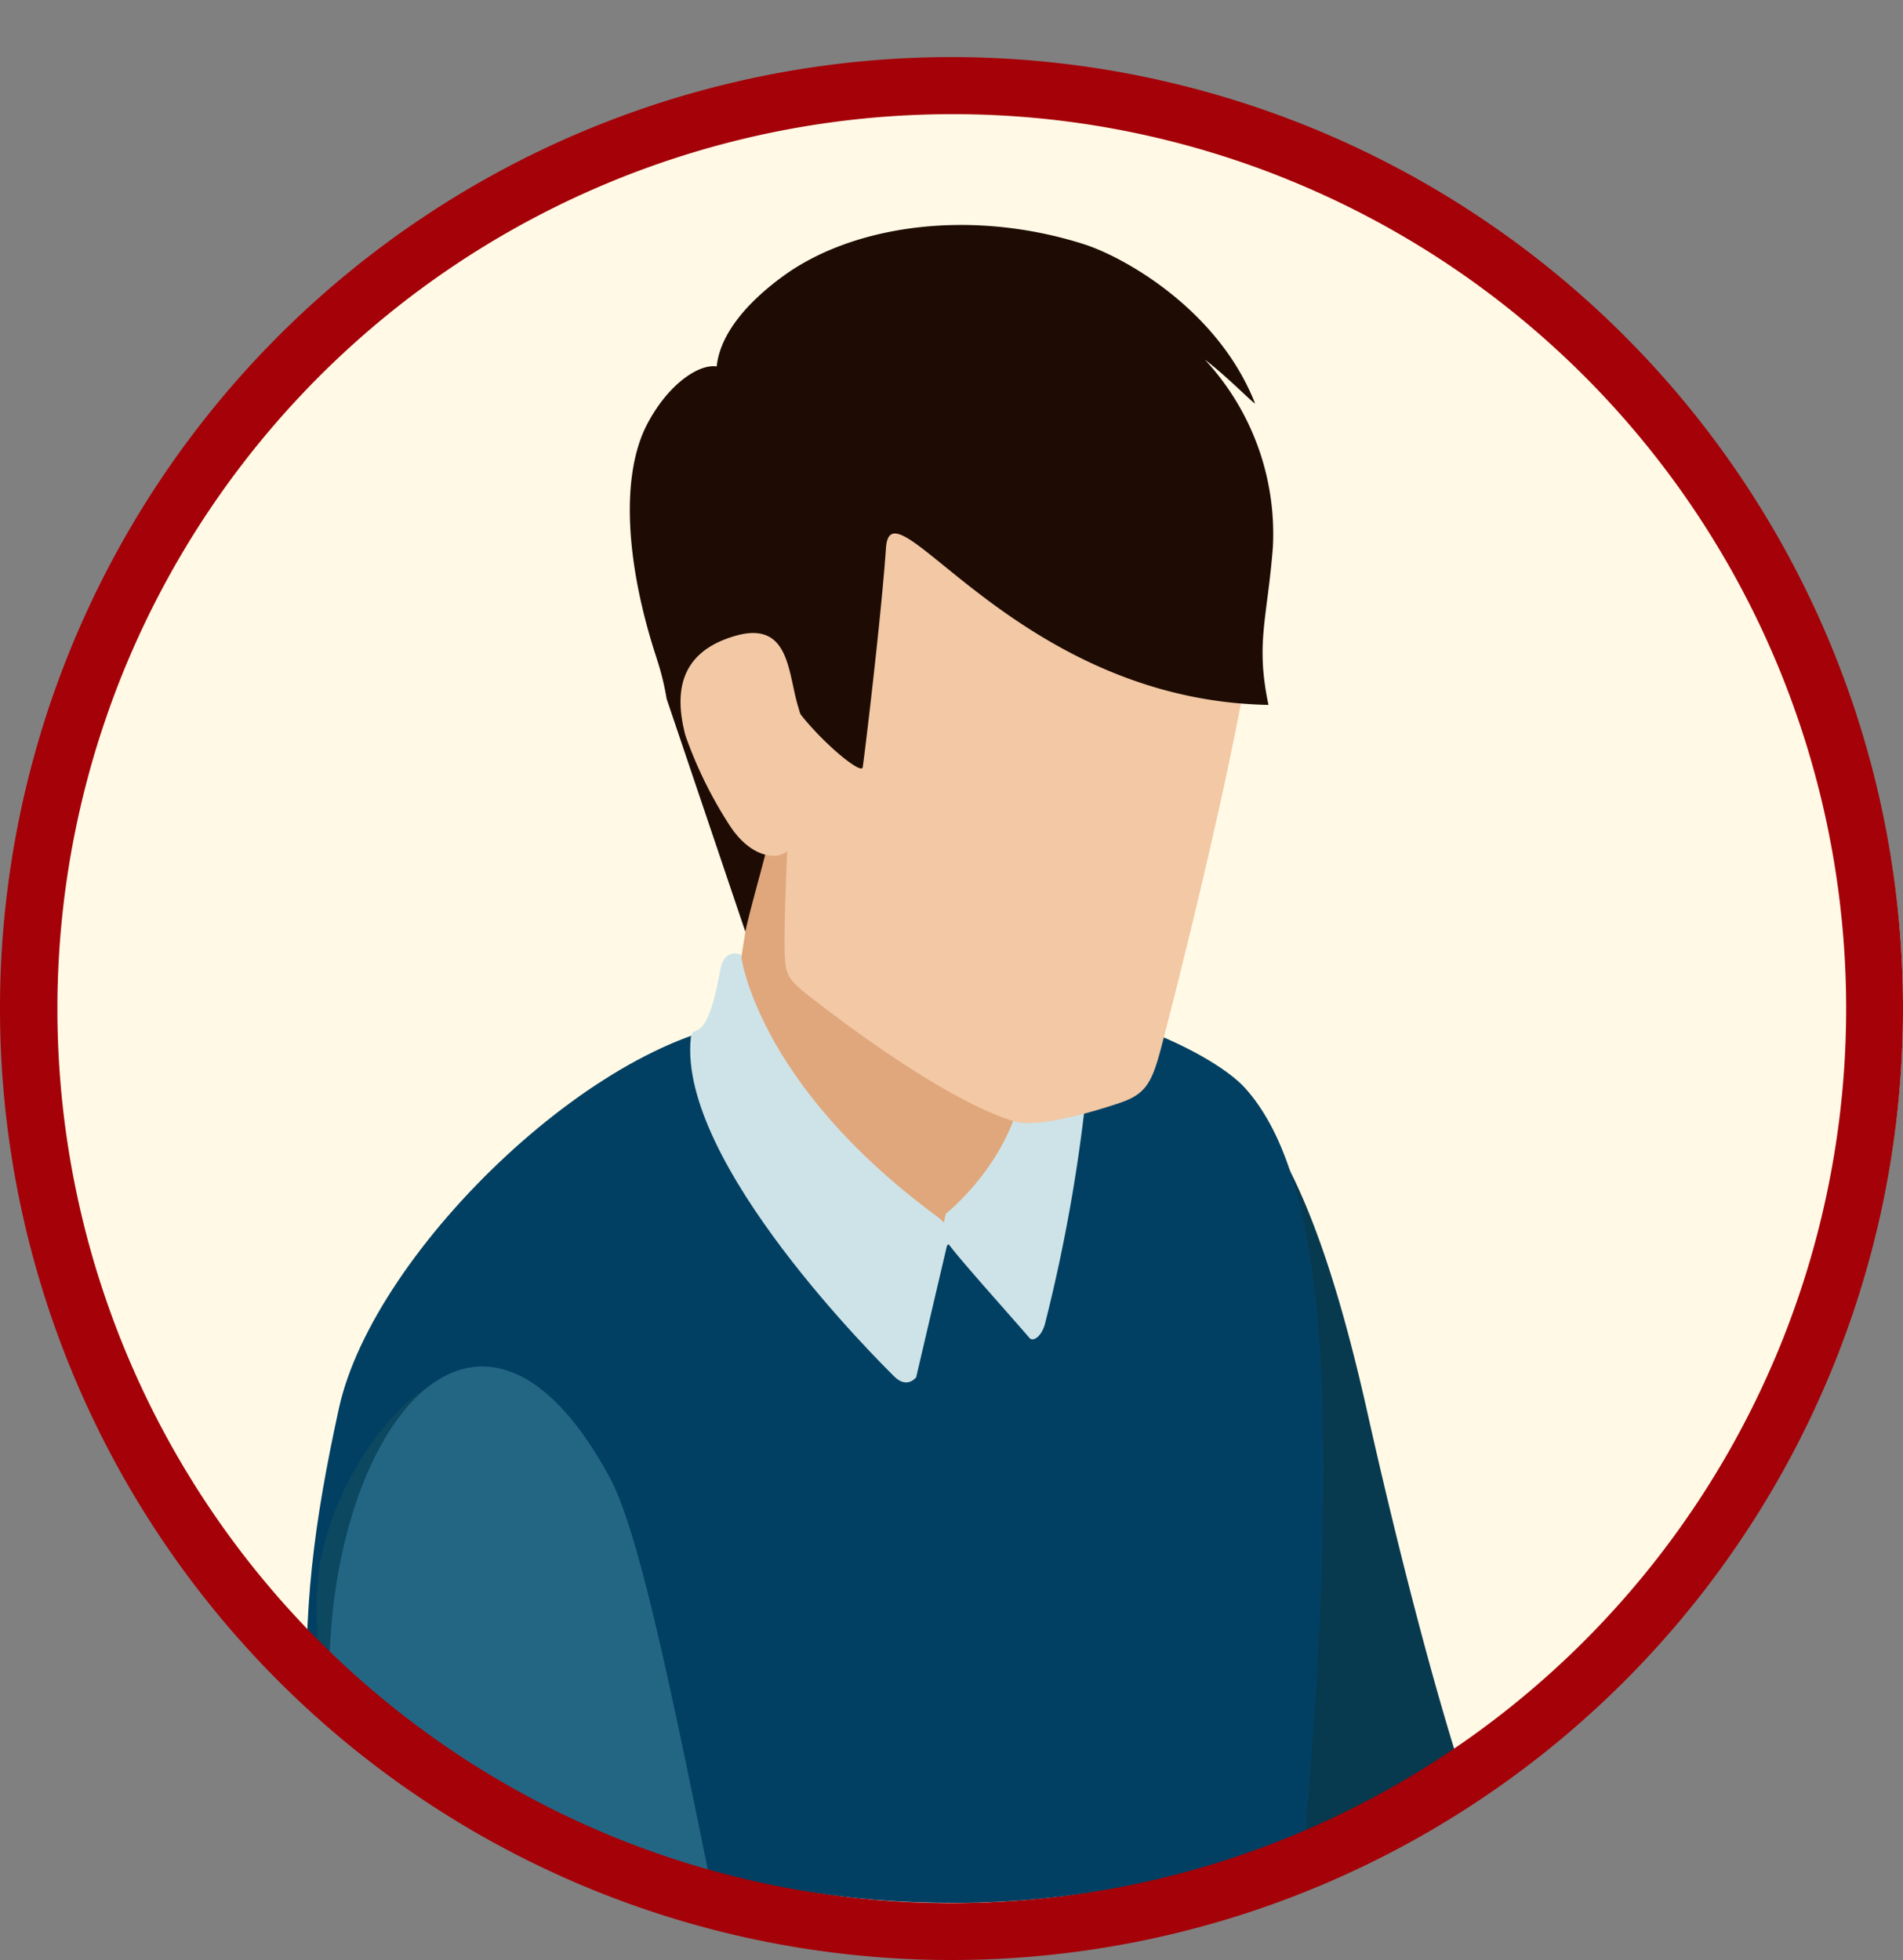 <svg xmlns="http://www.w3.org/2000/svg" xmlns:xlink="http://www.w3.org/1999/xlink" width="100" height="103" viewBox="0 0 100 103">
  <rect x="0" y="0" width="100" height="103" fill="#808080" stroke="none"/>
  <defs>
    <clipPath id="clip-path">
      <circle id="楕円形_18280" data-name="楕円形 18280" cx="50" cy="50" r="50" transform="translate(-4230 -7479)" opacity="0.1"/>
    </clipPath>
    <clipPath id="clip-path-2">
      <rect id="長方形_7191" data-name="長方形 7191" width="55.787" height="36.713" fill="none"/>
    </clipPath>
    <clipPath id="clip-path-3">
      <rect id="長方形_7193" data-name="長方形 7193" width="68.896" height="85.5" fill="none"/>
    </clipPath>
    <clipPath id="clip-path-4">
      <rect id="長方形_7194" data-name="長方形 7194" width="59.155" height="101.615" fill="none"/>
    </clipPath>
    <clipPath id="clip-path-5">
      <rect id="長方形_7195" data-name="長方形 7195" width="38.77" height="81.47" fill="none"/>
    </clipPath>
  </defs>
  <g id="グループ_7167" data-name="グループ 7167" transform="translate(4105 7476)">
    <circle id="楕円形_18291" data-name="楕円形 18291" cx="49" cy="49" r="49" transform="translate(-4103 -7472)" fill="#fff9e5"/>
    <g id="マスクグループ_76" data-name="マスクグループ 76" transform="translate(125 3)" clip-path="url(#clip-path)">
      <g id="グループ_7157" data-name="グループ 7157" transform="translate(326.76 455.69)">
        <path id="パス_38932" data-name="パス 38932" d="M77.138,174.2Q41.813,194.73,6.5,215.257a.8.8,0,0,1,.817.08c1.016.586,1.519,2.3.806,2.72q35.32-20.529,70.64-41.053a.82.82,0,0,0,.335-.743c0-1.175-1.239-2.474-1.959-2.061" transform="translate(-4562.753 -7943.077)" fill="#d1d1d1"/>
        <path id="パス_38933" data-name="パス 38933" d="M7.437,200.419A2.539,2.539,0,0,1,8.582,202.4c0,.729-.525,1.018-1.156.655a2.524,2.524,0,0,1-1.142-1.978c0-.735.515-1.026,1.153-.66" transform="translate(-4562.875 -7928.159)" fill="#707070"/>
        <path id="パス_38934" data-name="パス 38934" d="M77.013,196.151l-30.34-17.52-4.293,2.5,30.339,17.515a3.552,3.552,0,0,0,3.592.346q2.144-1.242,4.294-2.491a3.562,3.562,0,0,1-3.592-.35" transform="translate(-4542.274 -7940.504)" fill="#d1d1d1"/>
        <path id="パス_38935" data-name="パス 38935" d="M57.8,134.624c-.975-.617-.374-.254-10.979-6.382l-4.293,2.5c9.852,5.686,12.269,6.8,16.669,10.653,1.3,1.14,2.64,2.443,3.8,3.679.035.038.068.077.1.113.36.393.721.784,1.078,1.183.036.039.075.082.116.13,8.089,9.192,14.482,22.174,15.531,34.415.217,2.549.163.4.038,44.857-.008,2.271-.81,3.864-2.1,4.616q2.149-1.246,4.294-2.493c1.293-.752,2.1-2.35,2.1-4.616l.119-41.318c.05-17.016-11.6-37.931-26.478-47.334" transform="translate(-4542.192 -7969.262)" fill="#d1d1d1"/>
        <path id="パス_38936" data-name="パス 38936" d="M52.273,135.415c15.371,8.871,27.841,30.464,27.791,48.133l-.119,41.313c-.011,4.568-3.255,6.41-7.23,4.118L42.376,211.46l.006-2.477L72.721,226.5c2.785,1.605,5.055.314,5.061-2.882L77.9,182.3c.049-16.3-11.454-36.216-25.636-44.4L42.6,132.315l.013-2.482Z" transform="translate(-4542.277 -7968.354)" fill="#707070"/>
        <path id="パス_38937" data-name="パス 38937" d="M57.8,134.624c-.975-.617-.374-.254-10.979-6.382l-4.293,2.5c9.852,5.686,12.269,6.8,16.669,10.653,1.3,1.14,2.64,2.443,3.8,3.679.035.038.068.077.1.113.36.393.721.784,1.078,1.183.036.039.075.082.116.13a67.628,67.628,0,0,1,12.318,20.65,2.072,2.072,0,0,0,2.975,1.122,2.976,2.976,0,0,0,1.323-3.6c-4.489-12.1-13.064-23.7-23.11-30.048" transform="translate(-4542.192 -7969.262)" fill="#444"/>
        <path id="パス_38939" data-name="パス 38939" d="M66.8,225.144a12.465,12.465,0,0,0-6.236-9.352c-33.692-19.453-43.779-21.717-38.513-30.125C29.1,174.4,13.382,127.49,10.316,124.68c-.291-.272-.586-.592-1.081-.374-.145.058-1.37.76-2.24,1.3a.94.94,0,0,1,1.079.311c2.86,3.033,18.787,49.723,11.729,60.987-5.265,8.408,4.816,10.67,38.517,30.123a12.464,12.464,0,0,1,6.233,9.351.838.838,0,0,1-.313.851c2.1-1.219.352-.247,2.453-1.472a1.054,1.054,0,0,0,.1-.611" transform="translate(-4562.469 -7971.549)" fill="#3e4444"/>
        <path id="パス_38940" data-name="パス 38940" d="M69.22,148.455,17.366,179l-1.99,1.787a12.126,12.126,0,0,0,.889.939l1.989-1.784L69.94,149.5a12.213,12.213,0,0,1-.719-1.045" transform="translate(-4557.686 -7957.726)" fill="#383838"/>
        <g id="グループ_7136" data-name="グループ 7136" transform="translate(-4544.025 -7816.896)" opacity="0.09">
          <g id="グループ_7135" data-name="グループ 7135" transform="translate(0 0)">
            <g id="グループ_7134" data-name="グループ 7134" clip-path="url(#clip-path-2)">
              <path id="パス_38941" data-name="パス 38941" d="M70.071,143.6,15.914,175.343c-.1.193-.209.38-.319.554a6.446,6.446,0,0,0-1.258,4.415L68.606,148.5c-.413-2.125.883-3.6,1.465-4.9" transform="translate(-14.284 -143.6)" fill="#0c0c0c"/>
            </g>
          </g>
        </g>
        <path id="パス_38942" data-name="パス 38942" d="M8.708,126.124c7.48,14.694,17.363,51.089,11.59,60.3-5.271,8.41,4.444,10.665,38.136,30.12a12.411,12.411,0,0,1,6.234,9.355c.068.719-.357,1.092-.947.842a2.439,2.439,0,0,1-1.2-1.773,7.79,7.79,0,0,0-3.845-5.8c-34.92-20.143-39.625-20.361-41.593-26.96a10.243,10.243,0,0,1,1.305-8.048c5.152-8.209-4.09-43.16-11.347-57.4-.377-.751-.313-1.5.145-1.668s1.14.286,1.522,1.035" transform="translate(-4562.583 -7971.083)" fill="#292d2d"/>
        <path id="パス_38943" data-name="パス 38943" d="M16.2,156.872l-.165-.729L67.621,125.9l.173.777Z" transform="translate(-4557.309 -7970.598)" fill="#444"/>
        <path id="パス_38944" data-name="パス 38944" d="M16.476,158.185l-.335-1.575,51.586-30.247.335,1.568Z" transform="translate(-4557.25 -7970.335)" fill="#6d6d6d"/>
        <path id="パス_38946" data-name="パス 38946" d="M89.6,176.082S74.866,229.956,75.325,233.2s10.359,5.7,10.359,5.7-5.392,3.845-6.038,4.118S66.3,240.223,66.3,240.223s-5.681-1.4-1.274-8.039c2.011-3.036,5.717-21.582,5.717-21.582Z" transform="translate(-4530.304 -7941.958)" fill="#d1a180"/>
        <path id="パス_38947" data-name="パス 38947" d="M73.782,219.623l-4.576.985-1.8-3.291,2.711-.481Z" transform="translate(-4527.994 -7918.699)" fill="#2d2824"/>
        <path id="パス_38948" data-name="パス 38948" d="M70.577,215.734a5.945,5.945,0,0,1,2.02-3.514c1.907-1.455,4.635-2.163,4.547-1.045-.258,3.38,10.821,6.707,18.257,9.819,1.979.825,1.72,4.249,1.772,5.133a11.446,11.446,0,0,1-4.134,1.866,19.648,19.648,0,0,1-7.321.217c-5.669-.8-12.478-4.579-13.537-5.207,0,0-.7-.311-.707.361,0,.313.009,1.307.039,1.558l-6.841-1.561a1.125,1.125,0,0,1-.723-.889c-.195-.982-.485-3.014-.553-3.686-.463-4.67.745-6.977.942-7.417.52-1.169,2.128-2.212,2.08-1.885-.913,6.179,4.158,6.25,4.158,6.25" transform="translate(-4530.339 -7922.93)" fill="#23211f"/>
        <path id="パス_38949" data-name="パス 38949" d="M92.937,224.112a11.446,11.446,0,0,0,4.134-1.866c-.024-.39.035-1.059-.036-1.775a18.061,18.061,0,0,1-10.2,2.345c-4.6-.311-13.226-3.511-14.3-4.038-1.621-.795-3.891-.635-5.692-1.09a8.631,8.631,0,0,1-3.375-1.464c.118.823.267,1.781.382,2.367a1.127,1.127,0,0,0,.723.889l6.841,1.561c-.03-.251-.039-1.246-.039-1.558.009-.674.707-.361.707-.361,1.06.628,7.868,4.406,13.537,5.207a19.647,19.647,0,0,0,7.321-.217" transform="translate(-4530.239 -7919.048)" fill="#3f3d3b"/>
        <path id="パス_38950" data-name="パス 38950" d="M90.005,195.619c-.631-1.012-2-1.051-3.2-1.536-21.64-8.881-54.382-29.146-54.382-29.146l8.681-19.895s48.185,25.821,64.122,35.706c4.1,2.546,3.922,12.932,3.586,13.9-1.956,5.647-11.856,52.517-12.635,55.508-1.2,4.616-14.73,1.946-15.291-.083,0,0,3.713-41.1,9.087-53.108a1.3,1.3,0,0,0,.031-1.345" transform="translate(-4547.957 -7959.674)" fill="#002f44"/>
        <g id="グループ_7142" data-name="グループ 7142" transform="translate(-4514.766 -7792.73)" opacity="0.2" style="mix-blend-mode: multiply;isolation: isolate">
          <g id="グループ_7141" data-name="グループ 7141" transform="translate(0 0)">
            <g id="グループ_7140" data-name="グループ 7140" clip-path="url(#clip-path-3)">
              <path id="パス_38951" data-name="パス 38951" d="M89.992,187.517c-20.707-6.87-55.012-15.046-57.08-15.779L34.06,166.1l4.15-7.119c8.427,3.578,22.158,11.056,31.949,13.805,7.9,2.221,14.418,7.056,24.893,8.994.49.089,5.187,1.717,5.113,2.08a9.231,9.231,0,0,1,1.5.983l-1.5,1.305c1.539,1.564,2.874,2.59-.28,3.275-3.448.748-3.795.84-2.826,1.5,1.509,1.03,1.345,1.926.693,3.811-3.374,9.748-9.217,42.8-11.056,49.746-2.372-.386-5.859-1.536-6.09-2.372,0,0,3.713-41.1,9.087-53.108a5.658,5.658,0,0,0,.3-1.489" transform="translate(-32.912 -158.985)" fill="#024063"/>
            </g>
          </g>
        </g>
        <path id="パス_38952" data-name="パス 38952" d="M70.929,181.376s-14.738,53.873-14.276,57.115,10.357,5.7,10.357,5.7-5.394,3.844-6.036,4.115-13.345-2.79-13.345-2.79-5.681-1.406-1.274-8.042c2.012-3.036,5.717-21.582,5.717-21.582Z" transform="translate(-4540.962 -7938.937)" fill="#d1a180"/>
        <path id="パス_38953" data-name="パス 38953" d="M55.108,224.917l-4.576.986-1.8-3.292,2.708-.482Z" transform="translate(-4538.651 -7915.678)" fill="#2d2824"/>
        <path id="パス_38954" data-name="パス 38954" d="M51.905,221.028a5.931,5.931,0,0,1,2.018-3.517c1.905-1.453,4.635-2.163,4.547-1.043-.259,3.382,10.819,6.7,18.257,9.817,1.978.826,1.72,4.252,1.77,5.136a11.609,11.609,0,0,1-4.133,1.866,19.752,19.752,0,0,1-7.321.218c-5.67-.806-12.478-4.583-13.535-5.205,0,0-.7-.314-.708.357,0,.313.009,1.3.041,1.561L46,228.653a1.107,1.107,0,0,1-.721-.887c-.2-.98-.487-3.017-.558-3.688-.46-4.667.748-6.971.946-7.411.517-1.172,2.13-2.216,2.08-1.885-.909,6.175,4.159,6.247,4.159,6.247" transform="translate(-4540.998 -7919.907)" fill="#23211f"/>
        <path id="パス_38955" data-name="パス 38955" d="M74.265,229.407a11.634,11.634,0,0,0,4.131-1.864c-.022-.391.036-1.057-.038-1.773a18.093,18.093,0,0,1-10.2,2.337c-4.6-.3-13.226-3.5-14.3-4.032-1.621-.795-3.891-.636-5.694-1.089a8.771,8.771,0,0,1-3.377-1.465c.119.825.265,1.777.385,2.364a1.107,1.107,0,0,0,.721.887l6.842,1.566c-.03-.256-.041-1.249-.041-1.561.011-.669.71-.357.71-.357,1.057.622,7.865,4.4,13.533,5.207a19.765,19.765,0,0,0,7.323-.22" transform="translate(-4540.898 -7916.026)" fill="#3f3d3b"/>
        <path id="パス_38956" data-name="パス 38956" d="M72.723,190.256c-1.956,5.65-11.3,51.077-12.079,54.066-1.206,4.616-15.406,2.315-15.966.289,0,0,3.6-41.354,8.969-53.364.423-.949.355-3.661.675-4.773.385-1.338,1.3-.724,1.434-1.852.11-.914-.9-.847-.938-1.263,0-.044,2.336-13.69,2.336-13.733,0,0,13.368,6.691,16.362,9.743,2.08,2.128-.454,9.922-.793,10.887" transform="translate(-4540.963 -7945.644)" fill="#002f44"/>
        <path id="パス_38957" data-name="パス 38957" d="M68.757,201.158C53.417,193.233,29.9,181.695,23.7,170.525c-3.182-5.717-.517-15.992-.517-15.992s17.9-8.6,33.455.327c1.632.939-7.781,6.134-6.148,7.092,10.166,5.953,31.028,22.835,35.9,28.158l-15.1,14c-.92-.741-1.334-2.336-2.529-2.955" transform="translate(-4553.83 -7956.385)" fill="#002f44"/>
        <g id="グループ_7145" data-name="グループ 7145" transform="translate(-4534.355 -7800.558)" opacity="0.2" style="mix-blend-mode: multiply;isolation: isolate">
          <g id="グループ_7144" data-name="グループ 7144" transform="translate(0 0)">
            <g id="グループ_7143" data-name="グループ 7143" clip-path="url(#clip-path-4)">
              <path id="パス_38958" data-name="パス 38958" d="M67.854,198.372c-.636-.286-1-.526-1.6-.817-7-3.333-12.646-6.608-17.388-9.3-8.207-4.663-14-7.577-18.362-12.618-3.332-3.853-10.06-12.878-10.06-12.878L22.908,154c3.159,1.343,7.4,9.754,9.83,11.68,4.045,3.206,3.419,12.293,9.537,14.008,7.9,2.221,21.755,5.631,28.4,8.994a52.2,52.2,0,0,1,7.7,5.686c.3.624,1.068,1.126,1.074,1.64.009.495-1.494,1.305-1.494,1.305,1.539,1.566,2.874,2.587-.278,3.27-3.449.751-4.549,3.66-3.58,4.324,1.511,1.029-9.077,43.762-10.915,50.708-2.375-.385-4.437-1.233-4.665-2.069,0,0,3.592-41.375,8.964-53.384a7.951,7.951,0,0,0,.374-1.792" transform="translate(-20.441 -154.003)" fill="#024063"/>
            </g>
          </g>
        </g>
        <path id="パス_38959" data-name="パス 38959" d="M70.86,124.711a1.987,1.987,0,0,1,2.205.214c1.257.854,3.822,3.748,4.2,5.051.127.438.372,2-.094,2.369-1.72,1.335-7.236-1.043-8.2-2.914-1.3-2.505,1.9-4.72,1.9-4.72" transform="translate(-4527.28 -7971.409)" fill="#07394f"/>
        <path id="パス_38960" data-name="パス 38960" d="M78.16,129.356a12.317,12.317,0,0,1,1.985-4.995c1.53-2.2,3.061-2.265,5.05-4.378a31.805,31.805,0,0,1,3.424-3.141s2.042.793.206,2.871c-3.633,4.118-3.03,4.172-3.03,4.172s.039.115.256.06a38.315,38.315,0,0,0,5.962-2c2.989-1.775,4.406-2.992,5.191-3.077a.856.856,0,0,1,.925.994c-.03.1.952-.46,1.323-.416.985.126.754,1.208.6,1.557-.031.071.229-.006.5.5a1.855,1.855,0,0,1-.287,1.827,1.474,1.474,0,0,1,.1,1.9c-1.723,2.3-6.617,6.215-9.539,7.233A33.241,33.241,0,0,1,82.8,134.1s-11.542,11.967-17.851,15.71c-.609.36-3.71,1.338-4.616.616-.768-.616-3.077-1.693-.975-3.9,4.789-5.02,18.8-17.171,18.8-17.171" transform="translate(-4533.077 -7975.769)" fill="#d3a07d"/>
        <path id="パス_38961" data-name="パス 38961" d="M87.271,136.547s-16.68,11.6-18.434,12.327c-.545.226-1.591.776-2.241-.4-2.584-4.673-5.867-17.848-7.662-25.865-3.083-13.753-6.85-19.7-12.965-18.524-3.559.688-6.168,1.37-6.355,7.821C39.425,118.39,52.8,157.009,58.5,164.7c4.056,5.48,9.8,3.182,11.769,1.872a98.077,98.077,0,0,0,23.476-22.5c.193-.251-1.323,1.612-5.213-2.658-1.189-1.307-2.18-3.985-1.257-4.863" transform="translate(-4543.854 -7983.133)" fill="#07394f"/>
        <path id="パス_38962" data-name="パス 38962" d="M68.848,146.817c2.2-25.2.748-35.77-3.108-40.035-1.734-1.918-8.98-5.537-17.509-4.808-3.715.317-6.046,1.261-7.789,1.3-8.141.182-20.468,11.922-22.309,20.363-2.633,12.09-2.389,18.068,1.932,44.582,1.486,9.115.243,15.765.977,23.36.842,8.7,26.49,6.518,34.92,1.018,6.1-3.986,13.172-10.973,11.581-13.805-3.972-7.084.319-20.691,1.305-31.972" transform="translate(-4557.086 -7984.308)" fill="#024063"/>
        <g id="グループ_7148" data-name="グループ 7148" transform="translate(-4540.115 -7862.693)" opacity="0.3" style="mix-blend-mode: multiply;isolation: isolate">
          <g id="グループ_7147" data-name="グループ 7147" transform="translate(0 0)">
            <g id="グループ_7146" data-name="グループ 7146" clip-path="url(#clip-path-5)">
              <path id="パス_38963" data-name="パス 38963" d="M39.267,158.053c-.053-1.312-6.426-33.714-9.4-39.793-4.621-9.421-12.593.754-13.051,7.406-.457,6.6,3.283,33.769,6.437,41.634,4.2,10.458,27.433,32.145,32.283,28.124.536-.448-16.117-33.837-16.265-37.371" transform="translate(-16.773 -114.444)" fill="#275a5e"/>
            </g>
          </g>
        </g>
        <path id="パス_38964" data-name="パス 38964" d="M42.937,216,12.6,198.474,8.3,200.97l30.346,17.515a3.559,3.559,0,0,0,3.586.353q2.146-1.253,4.29-2.5A3.555,3.555,0,0,1,42.937,216" transform="translate(-4561.725 -7929.179)" fill="#d1d1d1"/>
        <path id="パス_38965" data-name="パス 38965" d="M23.724,154.466c-.98-.619-.377-.254-10.986-6.382l-4.3,2.493c9.856,5.691,12.278,6.8,16.678,10.654,1.3,1.142,2.636,2.442,3.8,3.683.035.036.068.075.107.112.364.388.721.785,1.078,1.184a1.683,1.683,0,0,0,.115.126c8.091,9.2,14.479,22.182,15.533,34.413.217,2.556.163.4.036,44.863-.006,2.268-.809,3.864-2.1,4.615q2.139-1.244,4.291-2.493c1.3-.752,2.1-2.35,2.108-4.621L50.2,201.8c.052-17.019-11.594-37.941-26.473-47.339" transform="translate(-4561.644 -7957.938)" fill="#d1d1d1"/>
        <path id="パス_38966" data-name="パス 38966" d="M18.2,155.26c15.37,8.873,27.836,30.466,27.789,48.127l-.121,41.319c-.013,4.565-3.255,6.415-7.227,4.118L8.3,231.308l.011-2.485,30.346,17.515c2.775,1.608,5.05.314,5.055-2.882l.115-41.313c.049-16.293-11.451-36.218-25.633-44.4L8.52,152.157l.008-2.486Z" transform="translate(-4561.728 -7957.032)" fill="#707070"/>
        <path id="パス_38967" data-name="パス 38967" d="M23.724,154.466c-.98-.619-.377-.254-10.986-6.382l-4.3,2.493c9.856,5.691,12.278,6.8,16.678,10.654,1.3,1.142,2.636,2.442,3.8,3.683.035.036.068.075.107.112.364.388.721.785,1.078,1.184a1.683,1.683,0,0,0,.115.126,67.743,67.743,0,0,1,12.319,20.649,2.074,2.074,0,0,0,2.975,1.126,2.994,2.994,0,0,0,1.323-3.6c-4.494-12.1-13.065-23.7-23.11-30.043" transform="translate(-4561.644 -7957.938)" fill="#444"/>
        <path id="パス_38968" data-name="パス 38968" d="M33.115,93.576l-2.807,17.743s3.1,7.133,9.014,8.334c6.811,1.4,9.384-5.132,6.179-7.786-.107-.079.569-2.336.9-4.015a66.819,66.819,0,0,1,2.089-7.58Z" transform="translate(-4549.165 -7989.046)" fill="#e0a77c"/>
        <path id="パス_38969" data-name="パス 38969" d="M41.99,105.805c.171,4.9-4.123,8.286-4.123,8.286a1.967,1.967,0,0,0,.138,1.607c.668.9,3.174,3.677,4.25,4.93.173.207.616-.047.806-.716a86.877,86.877,0,0,0,2.331-13.7l-5.066-5.551a33.516,33.516,0,0,1,1.663,5.147" transform="translate(-4544.916 -7985.005)" fill="#cde3e8"/>
        <path id="パス_38970" data-name="パス 38970" d="M44,81.609h0L33.8,89.123l-.936,11.565c-.126,1.335-.5,8.347-.435,10.588.039,1.34.254,1.47,1.993,2.8,2.675,2.053,7.139,5.172,10.09,6.044,1.516.441,5.6-1,5.6-1,1.473-.509,1.692-1.236,2.307-3.677,0,0,4.706-18.016,4.932-23.979a4.134,4.134,0,0,0-2.135-4.136Z" transform="translate(-4547.956 -7995.877)" fill="#f2c8a5"/>
        <path id="パス_38971" data-name="パス 38971" d="M28.66,98.91c-1.63-4.949-1.924-9.616-.49-12.33,1.112-2.111,2.72-3.156,3.643-3.013.181-1.772,1.706-3.463,3.566-4.8,3.665-2.628,9.782-3.511,15.714-1.629,2.051.647,7.032,3.383,9,8.347.082.2-1.389-1.337-2.631-2.279a13.456,13.456,0,0,1,3.577,9.855c-.292,3.773-.917,5.033-.231,8.293-13.315-.25-19.837-12.057-20.1-8.253s-1.2,11.518-1.228,11.55c-.177.423-3.5-2.5-4.161-4.269,0,0-.35-2.333-2.315-2.012-2.351.385,1.941,7.015,1.984,7.332.16,1.209-1.208,5.416-1.671,7.569l-4.136-12.239a13.731,13.731,0,0,0-.525-2.125" transform="translate(-4550.911 -7999)" fill="#1e0c04"/>
        <path id="パス_38972" data-name="パス 38972" d="M31.933,100.569s.749,6.71,10.288,13.744c1.117.821.537,1.564.537,1.564l-1.615,6.9s-.473.644-1.162-.049S28.609,111.514,29.3,104.949c.1-.9.787.672,1.55-3.58.207-1.191,1.087-.8,1.087-.8" transform="translate(-4549.76 -7985.091)" fill="#cde3e8"/>
        <path id="パス_38974" data-name="パス 38974" d="M31.772,89.949c2.884-.861,2.807,1.868,3.332,3.644.553,1.855.749,2.742.749,2.742a13.475,13.475,0,0,1-1.123,4.7c-.421.74-1.982.721-3.187-1.107A22.245,22.245,0,0,1,29.2,95.174c-.6-2.263-.317-4.367,2.568-5.224" transform="translate(-4549.941 -7991.21)" fill="#f2c8a5"/>
        <path id="パス_38979" data-name="パス 38979" d="M53.312,193.728c-.9.177-20.65-11.876-25.974-24.624a183.426,183.426,0,0,1-9.547-32.385c-3.05-15.418,6.19-31.234,14.137-16.559,2.361,4.37,5.135,21.777,9.329,40.558,1.731,7.745,11.961,18.83,17.887,24.777,2.409,2.419,1.836,6.721-5.832,8.234" transform="translate(-4556.648 -7977.205)" fill="#236684"/>
        <path id="パス_38980" data-name="パス 38980" d="M59.7,167.532c-2.179-3.206-12.811-6.616-15.564-8.407-2.65-1.725-5.249,2.782-4.971,5.446.339,3.272.8,3.426,7.77,8.832l5.549,5.554s1.39,1.569,1.558-.525c.061-.752-1.607-2.931-2.273-4.5,0,0,5.9,5.766,6.965,6.079,1.871.559,1.993-.922,2.438-.944.968-.057,1.476-.116,1.465-1.1-.024-1.813-2.213-5.691-1.974-5.532.543.361,2.227,3.082,3.1,3.932.569.548,1.263.069,1.176-.273-.556-2.18-3.688-6.262-5.237-8.565" transform="translate(-4544.124 -7951.854)" fill="#d3a07d"/>
      </g>
    </g>
    <path id="楕円形_18292" data-name="楕円形 18292" d="M50,3A47.013,47.013,0,0,0,31.706,93.308,47.013,47.013,0,0,0,68.294,6.692,46.7,46.7,0,0,0,50,3m0-3A50,50,0,1,1,0,50,50,50,0,0,1,50,0Z" transform="translate(-4105 -7473)" fill="#a40108"/>
  </g>
</svg>
